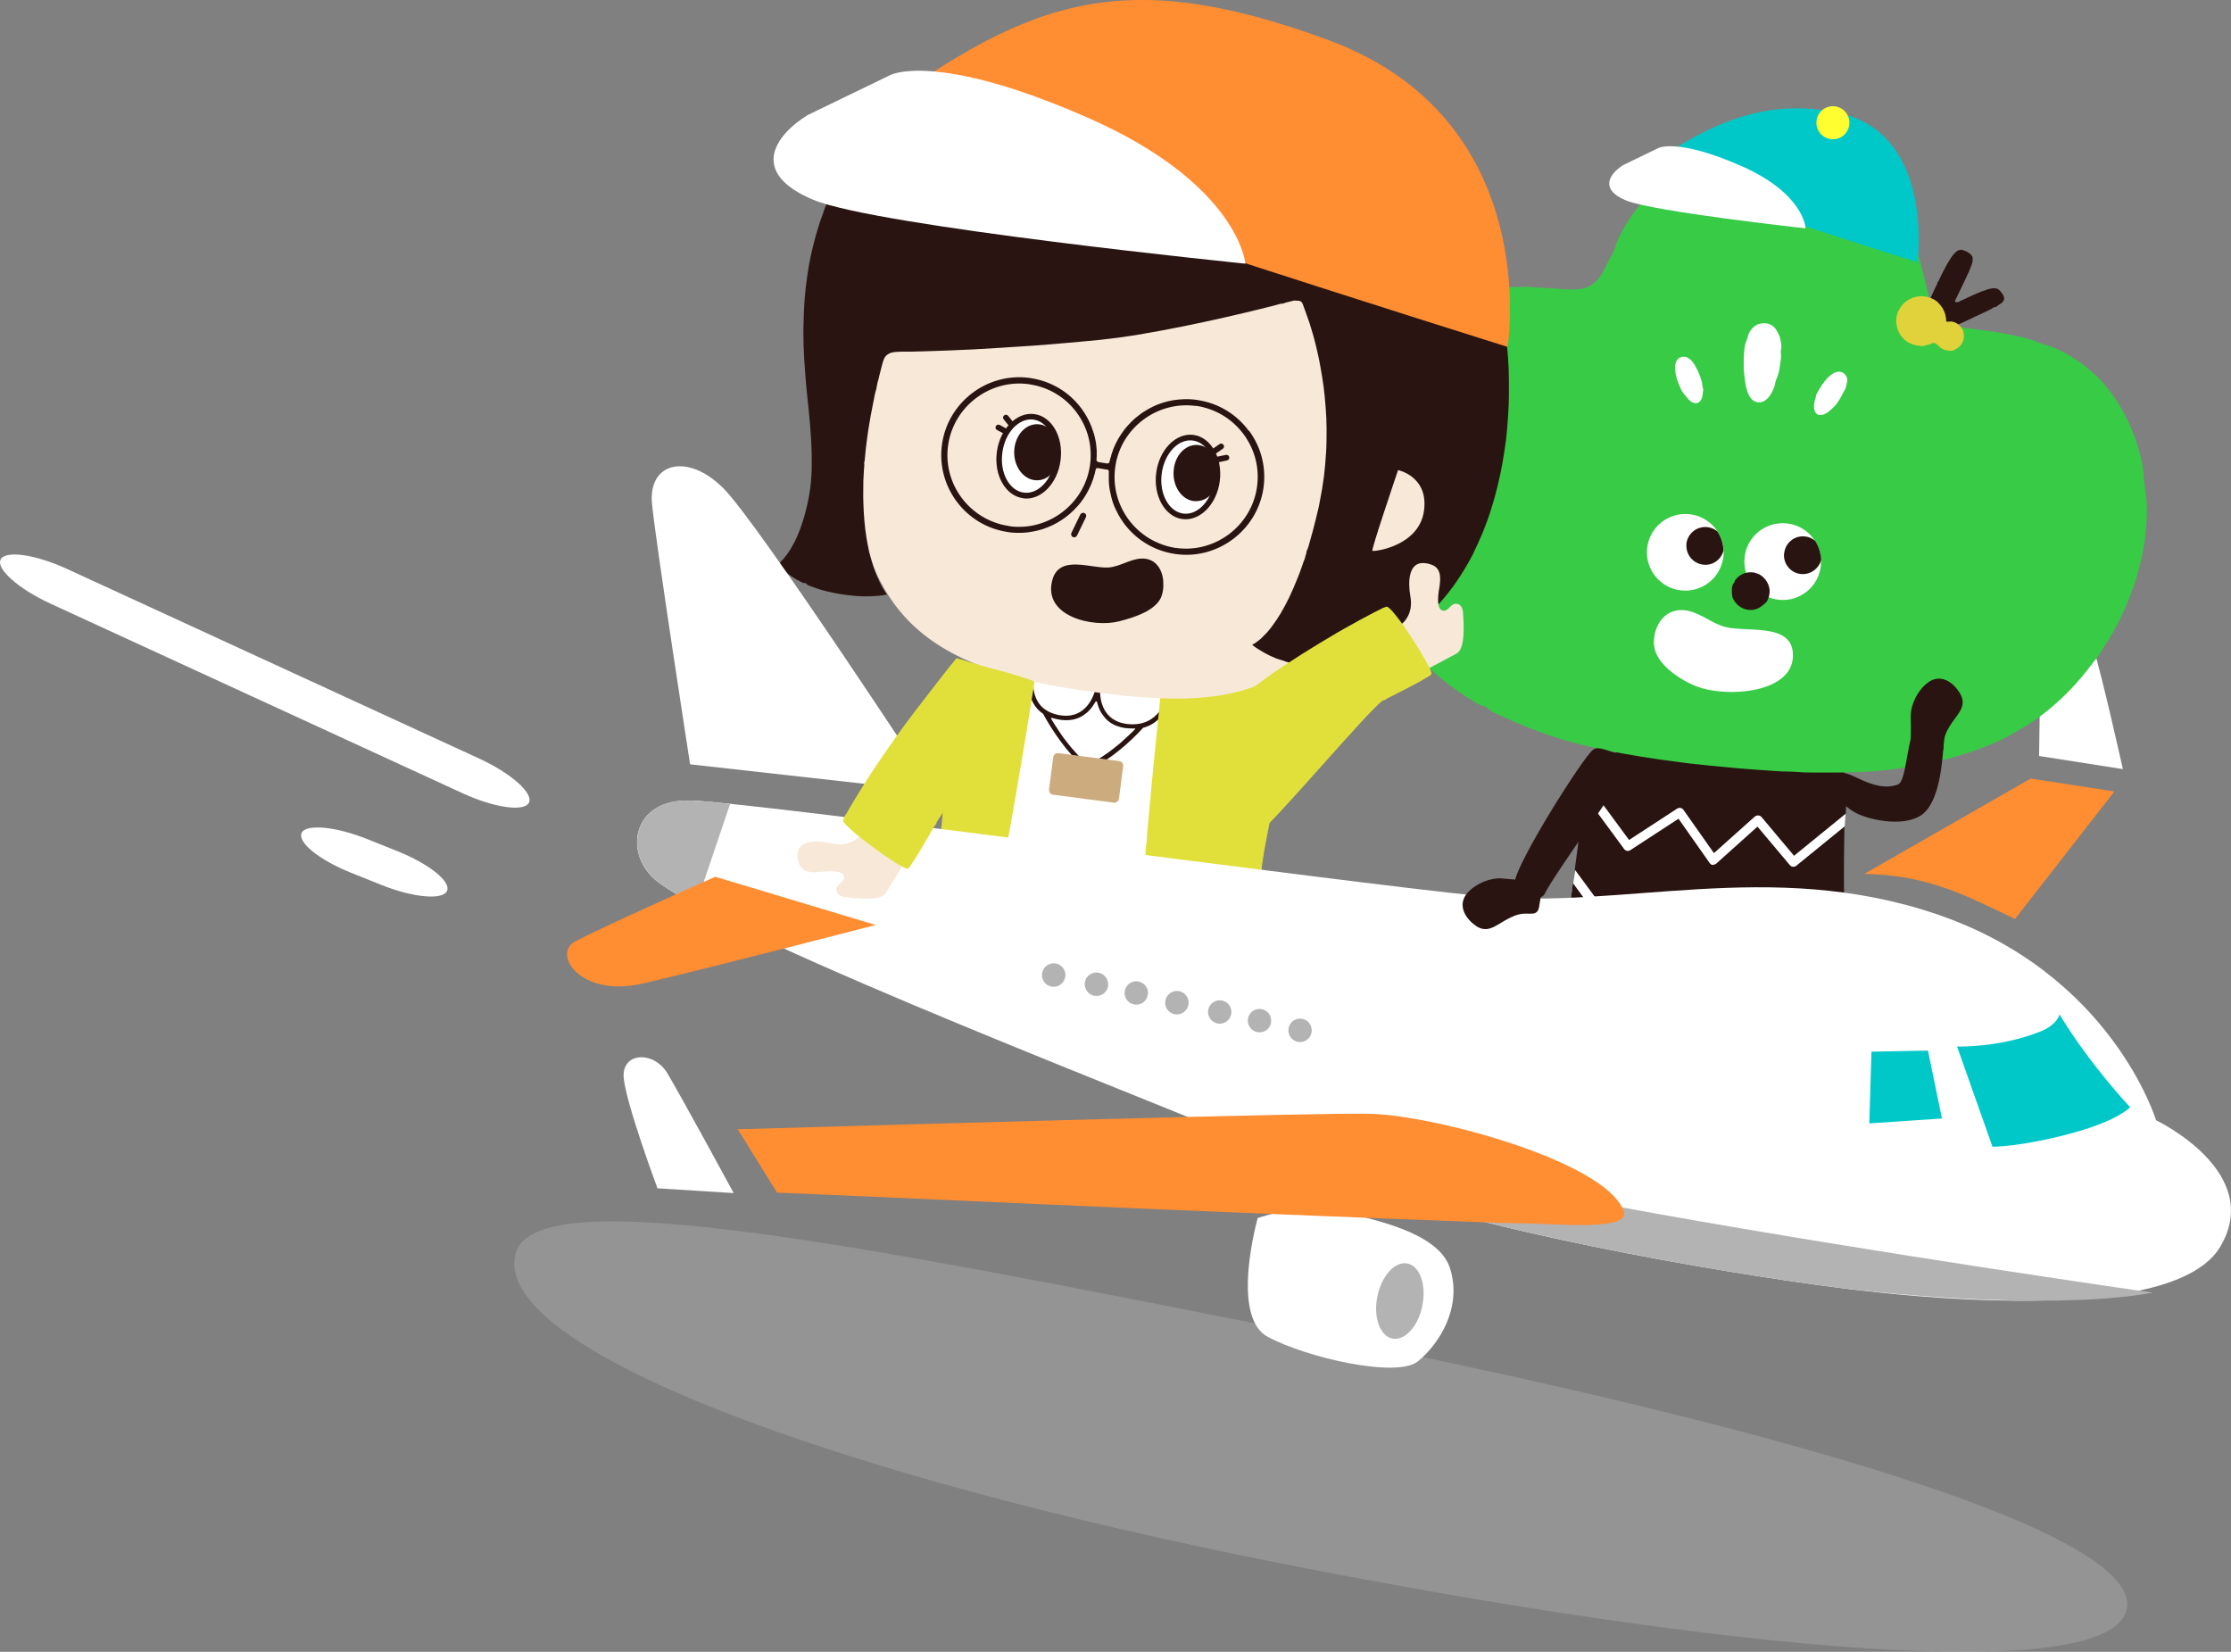<?xml version="1.0" encoding="UTF-8"?>
<svg xmlns="http://www.w3.org/2000/svg" viewBox="0 0 186.34 137.95">
  <rect x="0" y="0" width="186.34" height="137.95" fill="#808080" stroke="none"/>
  <defs>
    <style>
      .cls-1 {
        fill: #00c8c8;
      }

      .cls-1, .cls-2, .cls-3, .cls-4, .cls-5, .cls-6, .cls-7, .cls-8, .cls-9, .cls-10, .cls-11, .cls-12 {
        stroke-width: 0px;
      }

      .cls-13 {
        isolation: isolate;
      }

      .cls-2 {
        fill: #ccac7e;
      }

      .cls-3 {
        fill: #e1e03b;
      }

      .cls-4, .cls-8 {
        fill: #b3b3b3;
      }

      .cls-5 {
        fill: #ff8d32;
      }

      .cls-6 {
        fill: #fffe31;
      }

      .cls-7 {
        fill: #f7e8d8;
      }

      .cls-8 {
        mix-blend-mode: multiply;
        opacity: .4;
      }

      .cls-9 {
        fill: #291411;
      }

      .cls-10 {
        fill: #fff;
      }

      .cls-11 {
        fill: #e1d13b;
      }

      .cls-12 {
        fill: #38cb46;
      }
    </style>
  </defs>
  <g class="cls-13">
    <g id="_レイヤー_2" data-name="レイヤー 2">
      <g id="_レイアウト" data-name="レイアウト">
        <g>
          <path class="cls-8" d="M177.63,134.38c-1.29,6.46-33.48,3.54-70.83-3.85-37.35-7.39-65.99-17.98-63.72-25.9,1.78-6.22,30.11-.37,67.46,7.02,37.35,7.39,68.39,16.27,67.1,22.74Z"/>
          <g>
            <path class="cls-10" d="M174.84,54.1c-.71-2.24-4.28-3.15-4.36-.39-.08,2.76-.17,9.43-.17,9.43h.02s6.98,1.09,6.98,1.09c0,0-1.76-7.89-2.47-10.13Z"/>
            <path class="cls-5" d="M169.63,65.01l-13.91,7.97c5.41.11,8.5,1.83,12.58,3.77l8.3-10.65-6.98-1.08Z"/>
          </g>
          <path class="cls-10" d="M105.05,101.72s-2.33,8.21.83,9.92c3.15,1.71,10.77,3.49,12.55,2.05,1.77-1.44,3.72-4.49,2.68-7.77-.77-2.44-4.47-3.57-7.22-4.28-2.3-.09-4.82-.19-7.5-.3-.79.2-1.34.38-1.34.38Z"/>
          <g>
            <g>
              <path class="cls-10" d="M134.85,77.65l4.02-2.62,2.59,3.69c.06.09.17.19.27.17,0,0,0,0,.01,0,.09-.02.2-.04.28-.11l3.45-3.09,2.71,3.22c.13.16.37.18.53.05l4.04-3.29c.02-.35.06-.7.08-1.04l-4.31,3.51-2.72-3.24c-.07-.08-.16-.12-.26-.13-.11,0-.21.03-.29.09l-3.42,3.06-2.55-3.62c-.12-.17-.35-.21-.52-.1l-4.02,2.62-3.02-4.83c-.11.28-.35,2.15-.44,2.44l3.06,3.14c.12.16.34.2.51.09Z"/>
              <path class="cls-9" d="M140.09,67.53c.18-.11.4-.07.52.1l2.55,3.62,3.42-3.06c.08-.06.18-.1.29-.09.09,0,.19.05.26.13l2.72,3.24,4.31-3.51c.03-.44.04-.87.09-1.32.19-1.63-.21-2.9-1.84-3.54-2.86-1.12-7-.74-10.05-.94-3.06-.21-7.27-.97-8.9,2.5-.19.39-.35.82-.51,1.25l3.12,4.24,4.02-2.62Z"/>
              <path class="cls-9" d="M148.77,79.87l-2.61-3.01-3.31,3.03c-.22.27-.73.28-1.05-.12l-2.39-3.41-3.99,2.44c-.17.11-.38-.03-.5-.19l-3.54-4.86c-.02.17-.05.32-.07.49-.03.29-.06.58-.09.87-.02.27-.04.54-.05.82,0,.26-.02.52-.01.78,0,.24.02.48.03.73.01.23.04.46.08.69.02.22.06.43.1.65.04.2.09.4.14.6.05.19.11.38.18.57.06.18.13.35.21.53.08.17.16.33.26.49.08.15.18.31.28.45.1.15.21.29.33.43.11.14.23.26.35.39.12.12.25.24.38.35.14.12.27.23.42.32.14.11.29.21.45.31.15.09.29.18.44.26,4.11.85,8.27,1.26,12.47,1.4.33.01,1.24.23,1.41.19.17-.04.33-.08.5-.14.16-.05.31-.11.47-.16.16-.06.3-.13.45-.19.15-.07.29-.14.43-.23.14-.08.28-.17.4-.26.14-.09.26-.19.39-.3.13-.1.25-.21.36-.34.12-.12.24-.24.34-.37.11-.14.21-.27.31-.42.11-.15.2-.31.29-.46.1-.16.18-.33.27-.51.09-.18.16-.36.24-.55.08-.2.14-.4.21-.6.07-.22.13-.43.18-.65.06-.23.11-.47.15-.71.05-.25.09-.51.13-.76.04-.27.07-.54.1-.81.03-.3.05-.58.08-.87.01-.22.02-.44.03-.65l-4.71,3.83c-.16.13-.39.11-.53-.05Z"/>
              <path class="cls-9" d="M154.07,69l-4.04,3.29c-.16.13-.4.11-.53-.05l-2.71-3.23-3.44,3.08c-.08.07-.19.11-.3.1-.11,0-.2-.07-.27-.16l-2.59-3.67-4.02,2.62c-.17.11-.39.07-.51-.09l-3.03-4.12c-.22.7-.42,1.41-.58,2.07-.15.63-.2,1.36-.28,1.98-.08.6-.16,1.2-.24,1.8l3.8,5.16,4.02-2.63c.17-.11.4-.07.52.1l2.55,3.62,3.41-3.06c.07-.07.18-.1.29-.09.1,0,.2.05.26.13l2.72,3.24,4.92-4.02c0-.09,0-.17,0-.26,0-.11,0-.22,0-.34-.02-.75,0-4.56.04-5.48Z"/>
              <path class="cls-10" d="M136.18,70.99l4.02-2.62,2.59,3.69c.06.09.17.19.27.17,0,0,0,0,.01,0,.09-.02.2-.04.28-.11l3.44-3.09,2.71,3.22c.13.16.37.18.53.05l4.04-3.29c.02-.35.06-.7.08-1.04l-4.31,3.51-2.72-3.24c-.07-.08-.16-.12-.26-.13-.11,0-.21.03-.29.09l-3.42,3.06-2.55-3.62c-.12-.17-.35-.21-.52-.1l-4.02,2.62-3.12-4.24c-.11.28-.21.58-.31.87l3.03,4.12c.12.16.34.2.51.09Z"/>
            </g>
            <path class="cls-9" d="M138.15,85.79c1.05.49,1.86,1.26,1.01,2.65-.27.44-1.24.04-2.48-.38-.42-.14-.83-.27-1.25-.41-.21-.07-.42-.13-.62-.2-.1-.03-.2-.08-.3-.11-.09-.02-.18-.03-.26-.06-.24-.09-.48-.16-.72-.24-.42-.13-.84-.26-1.25-.4-2.29-.76.24-4.69.88-6.37,1.18.32,2.97.18,2.72,1.23-.46,1.96-1.15,3.07,1.46,3.97.27.09.55.19.82.32Z"/>
            <path class="cls-9" d="M155.26,84.83c1.13-.25,2.25-.14,2.41,1.48.06.51-.96.79-2.19,1.22-.42.14-.83.28-1.24.44-.21.07-.42.15-.62.22-.09.04-.2.06-.31.1-.09.03-.17.08-.25.11-.24.07-.48.17-.72.26-.41.14-.82.29-1.23.44-2.27.8-2.72-3.15-3.25-4.88,1.12-.46,2.53-1.23,2.53-1.23,0,0,1.4,2.97,4,2.08.28-.1.57-.18.85-.24Z"/>
            <g>
              <g>
                <g>
                  <path class="cls-12" d="M174.87,31.2c-.51-.48-1.06-.91-1.65-1.28-.06-.04-.11-.07-.16-.1-.18-.11-.37-.22-.56-.32-.17-.09-.35-.18-.52-.27-.36-.17-.74-.32-1.13-.43-.35-.1-.7-.23-1.04-.37-.46-.17-.96-.28-1.44-.39-.6-.13-1.2-.23-1.8-.33-.81-.12-1.64-.21-2.46-.33-.52-.07-1.1-.14-1.57-.39-.96-.5-1.29-1.58-1.53-2.56-.13-.51-.24-1.01-.36-1.52-.06-.23-.11-.47-.19-.7-.05-.12-.04-.28-.1-.41-.09-.24-.14-.48-.22-.72-.17-.48-.37-.96-.6-1.41-.23-.45-.49-.88-.77-1.31-.72-1.06-1.59-2.03-2.57-2.85-.87-.72-1.47-1.35-3.82-2.23-.79-.3-1.57-.51-2.4-.67-.17-.03-.35-.09-.52-.13-.21-.05-.46,0-.68-.02-.5-.03-1-.11-1.5-.15-.21-.02-.43.03-.64.06-.28.04-.55.04-.83.07-1.57.16-3.11.6-4.51,1.3-1.23.6-2.36,1.39-3.34,2.33-.8.76-1.52,1.63-2.09,2.58-.4.66-.81,1.38-1.01,2.13-.1.34-.33.64-.49.96-.18.36-.33.73-.54,1.07-.35.58-.82,1.07-1.49,1.26-.12.04-.25.06-.37.07-.72.08-1.45,0-2.16-.05-.48-.03-.96-.06-1.43-.08-.21-.02-.42-.03-.63-.05-.23-.02-.47.01-.69.01-.29,0-.58,0-.87,0-.61.02-1.22.07-1.82.15-1.75.23-3.45.76-4.93,1.71-.41.26-.78.6-1.21.86-.34.21-.63.57-.92.86-.35.35-.69.73-1,1.11-.96,1.19-1.74,2.53-2.32,3.95-.63,1.52-1.03,3.11-1.23,4.74-.22,1.73-.2,3.49.04,5.23.25,1.87.74,3.71,1.45,5.46.64,1.58,1.42,3.1,2.39,4.52.85,1.25,1.85,2.41,2.97,3.44,1.07.98,2.24,1.84,3.49,2.58.21.12.43.28.67.35.12.04.23.04.35.12.1.07.19.17.29.24.13.1.27.18.43.25.51.22,1.02.47,1.54.7.91.39,1.84.75,2.78,1.08.14.05.29.1.43.15,1.49.51,3.04.87,4.58,1.19,1.92.4,3.85.7,5.8.95.38.05.76.1,1.14.15.1,0,1.55.17,1.8.19.28.03.56.06.84.08.5.05,1,.1,1.5.14.86.07,1.74.14,2.6.19.43.02.87.08,1.31.07.22,0,.95.03,1.1.05.51.05,1.05.03,1.56.04,1.05.01,2.09,0,3.14-.03.24,0,.48-.02.72-.03.83-.04,1.65-.11,2.48-.22,1.42-.2,2.85-.45,4.25-.8,1.34-.34,2.68-.76,3.96-1.31.48-.21.98-.42,1.43-.69.19-.11,1.36-.77,1.55-.89.23-.15.46-.3.68-.46,1.22-.86,2.33-1.86,3.33-2.97.48-.52.92-1.07,1.35-1.64.27-.36.59-.7.8-1.1.09-.17.47-.74.56-.88.52-.83.98-1.71,1.37-2.6.36-.79.67-1.6.93-2.42.06-.18.11-.35.16-.53.54-1.91.86-3.95.77-5.94-.02-.61-.15-1.22-.22-1.83-.04-.49-.06-.98-.15-1.46-.09-.49-.24-.98-.38-1.46-.23-.73-.49-1.45-.83-2.13-.7-1.47-1.64-2.82-2.82-3.94Z"/>
                  <path class="cls-10" d="M148.68,30.45c-.03.23-.07.47-.12.69-.06.23-.16.43-.24.65-.05.14-.06.29-.1.44-.06.2-.16.4-.26.59-.23.41-.59.83-1.12.78-.71-.07-.94-.94-1.05-1.52-.05-.28-.07-.56-.11-.84-.05-.36-.04-.73-.04-1.09,0-.43.03-.86.1-1.28.04-.23.14-.43.21-.64.05-.15.07-.29.14-.43.16-.31.43-.59.75-.72.2-.07.42-.1.63-.08.4.04.74.26.93.62.06.13.14.25.21.39.06.17.1.36.13.54.03.17.06.35.04.52-.02.14-.06.26-.04.41.05.32,0,.63-.07.96Z"/>
                  <path class="cls-10" d="M153.66,33.34c-.16.25-.34.52-.56.71-.2.18-.37.37-.62.49-.21.11-.48.18-.7.05-.22-.13-.27-.42-.27-.65,0-.17.02-.35.07-.51.03-.1.07-.2.09-.31.01-.08.02-.16.06-.23.1-.18.21-.36.31-.53.23-.37.49-.72.81-.99.25-.21.58-.39.91-.31.07.02.14.05.2.09.2.13.31.32.33.55,0,.15-.03.3-.07.45-.03.12-.05.27-.12.38-.17.26-.28.55-.45.81Z"/>
                  <path class="cls-10" d="M140.21,32.05c.07.2.15.4.26.59.1.18.24.32.37.48.2.27.44.54.8.55.05,0,.12,0,.17-.03.18-.07.29-.26.35-.44.03-.12.05-.25.06-.37,0-.12.07-.23.03-.35-.06-.17-.07-.36-.1-.53-.04-.19-.1-.37-.17-.55-.08-.2-.15-.39-.25-.58-.22-.44-.58-1.06-1.15-1.03-.19.01-.38.1-.5.27-.16.23-.2.54-.17.82.03.41.15.8.3,1.18Z"/>
                </g>
                <path class="cls-10" d="M143.95,46.43c-.17,1.77-1.74,3.05-3.5,2.88-1.76-.17-3.05-1.73-2.88-3.49.17-1.76,1.74-3.05,3.5-2.88,1.76.17,3.06,1.73,2.88,3.49Z"/>
                <path class="cls-9" d="M167.2,24.5c-.04-.06-.08-.13-.12-.18-.18-.22-.42-.28-.7-.24-.2.03-.4.08-.58.17-.09.03-.17.05-.26.08-.11.04-.22.09-.32.13-.16.07-.33.15-.48.21-.14.06-.27.12-.41.19-.09.04-.18.08-.27.13-.12.05-.24.11-.36.16-.08.05-.16.1-.26.09-.06,0-.14-.03-.15-.09-.01-.04.01-.08.03-.11.03-.06.06-.11.09-.17.09-.18.18-.37.27-.56.18-.36.35-.73.52-1.09.07-.14.13-.29.2-.43.02-.04.04-.07.06-.1.02-.06.04-.12.06-.18.04-.12.1-.23.14-.35.08-.22.16-.5.07-.73-.08-.19-.28-.31-.46-.41-.01,0-.03-.01-.04-.02-.11-.05-.22-.1-.34-.13-.11-.02-.21,0-.31.03-.13.05-.23.14-.33.25-.16.16-.28.35-.4.54-.19.29-.35.59-.5.89-.1.2-.21.4-.3.6-.05.12-.11.23-.17.34-.02.03-.05.05-.07.08-.01.03,0,.05,0,.08,0,.02-.02.05-.03.07-.04.08-.08.16-.12.23-1.6,3.36-1.27,3.5-.79,3.74.21.11.41.25.7.07.47-.06,1.3-.34,2.86-1.09.1-.05.2-.09.3-.14.05-.03.11-.05.15-.08.04-.03.09-.05.13-.06.1-.03.21-.09.31-.14.11-.05.23-.1.34-.16.15-.07.31-.15.47-.22.07-.03.13-.06.2-.1.04-.02.05-.05.09-.07.04-.03.09-.06.15-.07.05-.01.11-.01.15-.04.07-.03.12-.1.2-.14.14-.09.32-.2.42-.36.12-.21,0-.43-.1-.61Z"/>
                <path class="cls-11" d="M162.95,26.86c-.1-.01-.19,0-.28.01-.06,0-.1,0-.12-.06,0-.07,0-.14-.01-.22-.01-.09-.03-.18-.05-.27-.05-.2-.13-.39-.23-.57-.1-.16-.21-.3-.34-.43-.04-.05-.1-.1-.14-.14-.03-.02-.06-.04-.1-.07-.03-.02-.05-.05-.09-.07-.06-.02-.11-.05-.17-.08-.07-.04-.15-.07-.23-.1-.17-.06-.34-.1-.52-.11-.13-.02-.26-.02-.39,0-.37.03-.74.17-1.04.39-.12.08-.23.18-.33.29-.04.05-.08.1-.11.16-.03.06-.08.1-.12.15-.03.05-.04.1-.06.14-.02.04-.06.07-.08.11-.02.06-.04.12-.06.18-.05.14-.08.29-.1.44-.03.39.05.79.22,1.14.16.32.42.63.74.82.2.12.43.21.66.26.12.03.25.04.38.06.08.02.17.03.26.01.09-.02.17-.05.25-.07.12-.02.23-.06.35-.1.09-.04.19-.09.28-.09.18,0,.31.18.44.29.14.14.31.25.5.3.12.04.25.05.38.06.09,0,.18.02.27,0,.07-.02.13-.07.18-.1.09-.05.18-.09.26-.15.27-.21.45-.52.48-.86.01-.13,0-.25-.02-.38-.02-.09-.03-.18-.08-.27-.08-.15-.2-.3-.33-.41-.19-.16-.42-.25-.66-.28Z"/>
                <path class="cls-9" d="M140.86,45.44c-.08.87.56,1.64,1.43,1.72.78.08,1.48-.44,1.66-1.18-.02-.58-.2-1.14-.51-1.6-.24-.2-.53-.33-.86-.36-.87-.08-1.64.55-1.73,1.42Z"/>
                <path class="cls-10" d="M152.09,47.21c-.17,1.76-1.73,3.06-3.5,2.88-1.76-.17-3.05-1.73-2.88-3.5.16-1.76,1.73-3.05,3.49-2.88,1.76.16,3.05,1.73,2.88,3.49Z"/>
                <path class="cls-9" d="M149.01,46.22c-.08.87.55,1.64,1.42,1.72.78.07,1.48-.44,1.68-1.17-.03-.59-.21-1.14-.51-1.61-.24-.2-.53-.33-.86-.36-.87-.09-1.64.55-1.72,1.42Z"/>
                <path class="cls-9" d="M147.8,49.52c-.02.21-.09.45-.19.64-.06.13-.17.21-.27.3-.3.27-.65.47-1.06.48-.07,0-.14,0-.21,0-.36-.04-.71-.2-.97-.46-.15-.15-.27-.32-.36-.51-.09-.21-.08-.39-.09-.6,0-.15,0-.31.05-.46.02-.07.03-.13.08-.17.05-.06.08-.09.1-.17.02-.07.04-.11.08-.16.33-.43.87-.66,1.4-.61.1,0,.2.03.3.06.09.03.18.06.27.1.54.28.94.94.87,1.57Z"/>
              </g>
              <path class="cls-10" d="M138.18,53.13c-.04.24-.05.49-.03.75.12,1.46,1.92,2.77,3.44,3.4,2.59,1.06,8.48.63,8.15-2.82-.23-2.42-3.83-1.65-5.6-2.09-1.11-.28-2.02-1.1-3.1-1.35-1.6-.37-2.65.74-2.86,2.11Z"/>
            </g>
          </g>
          <g>
            <g>
              <g>
                <g>
                  <g>
                    <path class="cls-10" d="M78.03,75.34l1.59-11.55s4.12-6.59,5.52-7.87c1.45-1.31,11.96-.98,13.51,1.31,1.55,2.28,3.19,8.86,2.57,13.59-.65,4.93-.53,3.31-1.02,7.44,0,0-2.36,1.41-11.3.24-8.95-1.17-10.87-3.15-10.87-3.15Z"/>
                    <path class="cls-10" d="M86.29,55.68s-1.08,3.5,1.98,4.19c2.83.65,3.42-2.32,3.42-2.32l-5.41-1.88Z"/>
                    <g>
                      <path class="cls-10" d="M97.82,57.46s-.38,3.43-3.51,3.21c-2.9-.2-2.6-3.2-2.6-3.2h6.12Z"/>
                      <path class="cls-9" d="M98.01,57.49l.03-.21h-6.51s0,.02,0,.02l-5.37-1.86-.05.19c-.03.07-.55,1.82.22,3.14.2.34.46.62.79.84.81,1.49,2.09,3.34,3.35,4.38-.19.05-.37.07-.53.07v.39c.26,0,.57-.06.91-.17.36.25.72.42,1.05.48l.07-.38c-.06-.01-.14-.03-.2-.05-.08-.02-.14-.05-.22-.08-.07-.03-.14-.07-.21-.11-.02-.01-.05-.03-.06-.04,1.38-.64,3.04-2.04,4.2-3.32,2.2-.58,2.53-3.25,2.53-3.28ZM86.66,58.56c-.54-.93-.35-2.16-.24-2.63l5.04,1.75c-.17.59-.89,2.52-3.15,2.01-.77-.18-1.33-.56-1.65-1.13ZM90.9,63.84s-.01,0-.01,0c-.08-.06-.15-.12-.23-.19-.08-.06-.15-.14-.23-.2-.08-.07-.16-.14-.23-.22-.08-.08-.15-.16-.23-.24-.07-.08-.15-.16-.23-.26-.08-.08-.16-.17-.23-.26-.08-.09-.15-.18-.23-.28-.08-.1-.15-.19-.23-.29-.07-.1-.15-.2-.22-.29-.07-.1-.15-.2-.21-.3-.07-.1-.14-.21-.21-.31-.07-.1-.14-.21-.2-.31-.07-.1-.13-.2-.2-.3-.06-.1-.12-.2-.18-.31,0-.02-.02-.03-.03-.05,0-.01-.02-.02-.02-.04,0-.02.03-.03.06-.04.03,0,.06.02.09.02.03.01.06.03.1.03.07.02.14.04.2.05.13.03.25.05.37.07.23.03.46.04.69.02.2-.01.39-.05.58-.11.18-.05.35-.13.5-.22.15-.09.28-.19.42-.3.11-.11.23-.22.33-.34.09-.12.18-.24.26-.37.04-.05.07-.12.11-.18.02-.04.07-.07.11-.03.03.03.03.07.05.1,0,.04.02.07.02.11.05.15.09.29.15.42.06.15.14.28.23.41.09.14.2.27.31.4.12.13.26.24.41.34.16.11.34.2.53.26.21.08.43.14.65.17.03,0,.07.01.1.01.08.01.16.02.25.02.14.01.28.01.42.01.02,0,.06-.01.09,0,.02.03,0,.05-.01.06-.05.04-.09.09-.13.14-.09.09-.19.17-.28.26-.09.09-.18.18-.28.26-.09.09-.19.18-.29.27-.09.08-.19.17-.29.26-.1.08-.2.17-.3.24-.1.08-.2.17-.3.24-.1.08-.2.16-.3.23-.1.07-.19.14-.3.21-.11.07-.2.14-.3.2-.1.06-.2.12-.3.19-.1.05-.19.1-.29.15-.09.05-.19.1-.28.14-.08.04-.15.07-.23.1ZM94.32,60.48c-2.31-.17-2.45-2.2-2.44-2.82h5.71c-.14.73-.77,3-3.27,2.82Z"/>
                    </g>
                    <path class="cls-3" d="M85.69,55.35c-.07-.01-.14-.02-.2-.03-.42-.04-.83-.02-1.25.03-.7.08-1.39.28-2.03.56-.41.19-.8.41-1.18.65-.2.14-1.23,1.01-1.29,1.07-.05.05-1.7,17.69-1.7,17.69,0,0,3.97,1.14,4.56.71.13-.1.62-1.34.66-1.48.12-.43.22-.86.31-1.3.13-.64.26-1.27.38-1.91.12-.65.25-1.3.37-1.95.13-.72.26-1.43.38-2.14.13-.74.26-1.48.38-2.22.12-.73.25-1.45.37-2.18.11-.68.22-1.36.34-2.04.1-.59.19-1.18.28-1.78.08-.46.15-.93.23-1.4.04-.31.1-.62.14-.93.02-.11.04-.22.05-.33l-.81-1.04Z"/>
                    <path class="cls-3" d="M105.18,74.39c.12-1.51.32-2.97.63-4.5.42-2.07.74-4.2,1.6-6.14.43-.96.98-1.63,1.65-2.41.58-.67,1.8-1.72,1.75-2.71-.06-1.05-1.39-1.41-2.23-1.58-1.46-.29-3-.13-4.48-.05-1.06.07-7.03-.2-7.14.75-.02.2-.04.4-.06.61-.06.54-.11,1.08-.16,1.63-.08.79-.16,1.58-.24,2.36-.1.95-.19,1.89-.28,2.84-.09,1.01-.18,2.02-.28,3.04-.03.36-.06.72-.1,1.09-.01.2-.05.39-.05.58,0,.16,0,.29-.03.44-.07.4-.07.83-.1,1.23-.08.95-.14,1.92-.19,2.88-.03.61-.07,1.24-.05,1.85.06,1.39,5.2,3.37,6.5,3.4,3.07.05,3.07-.81,3.16-3.51.02-.61.05-1.2.1-1.79Z"/>
                    <path class="cls-7" d="M115.59,43.57c-5.44,14.85-12.15,15.97-25.26,14.08-15.33-2.22-19.14-8.2-19.41-23.43-.26-14.37,11.76-19.79,24.11-19,17.29,1.12,24.56,17.45,20.56,28.36Z"/>
                    <path class="cls-9" d="M74.17,29.59c.19-.15.44-.18.67-.2.4-.03.81-.02,1.22-.02.47-.01.95-.03,1.43-.04.58-.02,1.17-.04,1.75-.06.69-.03,1.37-.06,2.06-.09.78-.04,1.56-.09,2.35-.14.87-.05,1.73-.11,2.6-.17.94-.07,1.88-.14,2.83-.23.88-.07,1.75-.16,2.62-.24.55-.06,1.09-.12,1.63-.19.59-.08,1.16-.17,1.74-.26.6-.1,1.2-.21,1.81-.32.6-.11,1.21-.23,1.81-.35.59-.12,1.19-.25,1.79-.37.57-.13,1.15-.25,1.72-.38.54-.12,1.07-.25,1.6-.37.48-.11.97-.23,1.45-.35.41-.1.82-.2,1.24-.31.17-.05.34-.1.52-.14.07-.01.16,0,.23-.03.07-.03.12-.05.2-.07.17-.04.35-.08.52-.13.06-.02.1-.03.15-.03.22.03.51-.04.64.18.07.11.11.25.15.37.06.16.13.33.18.49.1.28.2.57.3.85.11.35.21.7.32,1.06.11.42.22.83.31,1.24.11.47.21.95.29,1.42.09.52.18,1.04.25,1.57.07.57.13,1.14.17,1.71.05.61.08,1.22.08,1.83,0,.65,0,1.29-.04,1.94-.04.68-.1,1.36-.18,2.03-.09.71-.21,1.41-.35,2.1-.02.12-.05.26-.07.38-.08.36-.17.73-.26,1.09-.16.66-.34,1.33-.53,1.98-.05.17-.09.36-.16.52-.03.05-.05.09-.07.14-.02.08-.02.16-.04.23-.05.13-.08.26-.11.39-.01.07-.05.12-.07.19-.04.08-.07.16-.09.24-.05.14-.1.29-.15.43-.09.26-.19.53-.3.79-.22.56-.46,1.11-.71,1.64-.21.43-.44.87-.69,1.29-.2.33-.41.66-.65.98-.17.25-.37.48-.57.71-.16.17-.32.33-.48.48-.12.1-.25.2-.38.29-.08.05-.16.1-.24.15-.02.01-.05.03-.08.04.02,0,.13.1.14.11.14.1.28.2.43.29.31.2.63.37.96.53.17.08.34.15.51.22.16.06.32.09.48.15.09.02.19.06.27.1.09.03.19.04.28.08.18.07.37.11.56.14.35.08.71.13,1.06.16.39.04.78.05,1.17.04.42-.01.85-.05,1.27-.12.46-.07.92-.18,1.36-.31.5-.15.97-.32,1.44-.54.52-.23,1.04-.5,1.52-.8.55-.33,1.08-.7,1.58-1.1.58-.44,1.13-.92,1.65-1.42.04-.03.07-.07.11-.11.5-.48.95-.98,1.39-1.51.43-.53.84-1.08,1.2-1.65.38-.58.72-1.17,1.04-1.78.04-.09.09-.18.13-.28.04-.07.06-.14.09-.2.02-.05.06-.1.08-.16.07-.14.13-.29.2-.44.13-.3.27-.59.39-.9.24-.6.47-1.22.66-1.85.2-.62.38-1.26.53-1.9.16-.64.3-1.29.41-1.94.12-.65.21-1.3.3-1.95.07-.66.13-1.31.17-1.97.05-.65.07-1.3.07-1.95,0-.64,0-1.29-.02-1.93-.02-.62-.07-1.25-.13-1.89-.05-.61-.12-1.21-.21-1.82-.08-.58-.18-1.17-.29-1.74-.1-.55-.23-1.1-.37-1.65-.09-.35-.18-.69-.28-1.03-.13-.44-.26-.87-.41-1.31-.22-.65-.44-1.29-.69-1.92-.22-.56-.47-1.11-.73-1.65-.24-.47-.48-.94-.75-1.39-.23-.41-.49-.79-.76-1.18-.24-.34-.5-.66-.76-.98-.24-.27-.5-.54-.77-.79-.24-.23-.49-.44-.76-.65-.24-.19-.48-.35-.74-.52-.24-.14-.47-.28-.72-.4-.23-.11-.46-.22-.7-.32-.21-.09-.43-.18-.65-.26-.26-.1-.52-.18-.78-.28-.09-.03-.18-.07-.27-.1-.16-.06-.33-.12-.48-.19-.04-.02-.08-.04-.12-.06-.13-.07-.26-.15-.38-.24-.12-.1-.25-.2-.36-.31-.13-.12-.24-.25-.37-.38-.13-.15-.25-.29-.38-.43-.14-.17-.28-.33-.42-.48-.16-.18-.32-.35-.47-.52-.18-.19-.36-.38-.55-.56-.22-.2-.43-.4-.65-.58-.25-.21-.5-.41-.76-.6-.29-.22-.59-.42-.89-.62-.35-.22-.69-.42-1.05-.62-.39-.22-.8-.42-1.21-.62-.46-.22-.93-.42-1.41-.61-.53-.21-1.07-.41-1.61-.59-.61-.21-1.23-.4-1.84-.57-.32-.1-.66-.18-.99-.26-.11-.04-.21-.03-.32-.05-.14-.04-.26-.13-.4-.17-.07-.02-.14,0-.21-.02-.72-.17-1.44-.33-2.16-.47-.5-.09-1.01-.18-1.52-.25-.67-.09-1.35-.16-2.03-.19-.67-.03-1.34-.04-2.02-.03-.66.01-1.34.06-2,.12-.66.06-1.32.16-1.97.27-.65.11-1.28.24-1.93.4-.62.15-1.26.33-1.88.53-.61.19-1.21.41-1.81.64-.59.23-1.17.48-1.75.75,0,0-.01,0-.02,0-.32.15-.65.27-.92.49-.09.06-.18.11-.28.14-.08.02-.17.02-.24.07-.05.05-.1.09-.17.12-.1.05-.2.12-.3.16-.61.35-1.21.71-1.78,1.1-.56.38-1.12.77-1.64,1.19-.52.41-1.02.84-1.5,1.29-.46.43-.91.88-1.33,1.36-.41.46-.8.93-1.16,1.42-.35.47-.67.95-.96,1.45-.13.21-.24.43-.37.64-.36.66-.71,1.33-1.02,2.01-.16.35-.31.69-.46,1.04-.13.33-.28.65-.38.99-.09.27-.2.54-.29.81-.11.35-.22.7-.32,1.05-.16.56-.3,1.14-.43,1.71-.12.58-.23,1.17-.31,1.77-.09.61-.16,1.23-.21,1.84-.05.64-.08,1.28-.09,1.93-.03.68-.02,1.35,0,2.02.03.71.06,1.42.12,2.13.05.75.12,1.51.2,2.25.08.7.15,1.41.21,2.11.04.59.09,1.18.12,1.76.02.48.03.97.03,1.44,0,.4,0,.79-.03,1.19-.01.17-.02.35-.04.52,0,.08-.02.15-.03.24,0,.05,0,.09-.01.14,0,.08-.03.16-.04.25-.08.66-.23,1.31-.4,1.95-.06.26-.14.52-.23.78-.18.56-.39,1.1-.65,1.62-.19.37-.4.73-.65,1.07-.09.11-.19.24-.28.35-.12.12-.27.25-.32.41-.05.14.03.26.13.35.12.12.26.25.39.36.27.22.56.42.87.6.16.09.33.18.49.26.08.05.14.04.24.05.06,0,.1.02.13.07.08.1.2.14.32.18.3.12.6.22.9.31.33.1.66.17.99.24,2.82.58,4.51.15,4.51.15,0,0-.05-.06-.05-.06-.06-.07-.1-.13-.14-.2-.07-.11-.14-.23-.21-.34-.09-.16-.17-.33-.25-.49-.11-.21-.19-.44-.28-.65-.1-.27-.2-.55-.28-.82-.1-.33-.2-.66-.28-.99-.09-.4-.16-.79-.23-1.19-.07-.45-.13-.91-.17-1.38-.05-.53-.07-1.05-.09-1.58-.02-.6,0-1.19,0-1.79.01-.31.03-.62.05-.94.01-.15.04-.31.03-.45,0-.04-.02-.09-.01-.12,0-.06.03-.12.04-.18.01-.1.02-.21.03-.32.06-.74.17-1.49.27-2.23.13-.83.28-1.65.45-2.47.06-.3.11-.62.21-.91.04-.15.05-.31.09-.46.03-.16.07-.31.12-.46.02-.13.06-.26.09-.39.07-.26.13-.52.2-.78.08-.28.15-.59.38-.79.01,0,.03-.02.05-.04Z"/>
                    <path class="cls-7" d="M114.63,46c-.06-.04.41-1.53.93-3.11.58-1.77,1.21-3.63,1.21-3.63,0,0,2.59.52,2.16,3.44-.43,2.92-4.16,3.39-4.3,3.3Z"/>
                    <path class="cls-2" d="M93.46,66.69c-.03.22-.23.38-.45.34l-5.06-.66c-.21-.03-.36-.23-.33-.45l.35-2.68c.03-.22.23-.37.45-.34l5.05.66c.22.02.37.23.34.45l-.35,2.68Z"/>
                  </g>
                  <path class="cls-7" d="M105.24,40.77c-.51,3.41-3.69,5.75-7.1,5.23-3.41-.51-5.75-3.69-5.24-7.1.52-3.41,3.7-5.75,7.1-5.24,3.41.51,5.75,3.7,5.24,7.11Z"/>
                  <path class="cls-7" d="M91.29,38.94c-.52,3.4-3.7,5.76-7.11,5.24-3.41-.51-5.75-3.7-5.24-7.1.52-3.41,3.7-5.76,7.11-5.24,3.41.52,5.75,3.69,5.24,7.11Z"/>
                </g>
                <g>
                  <path class="cls-9" d="M83.97,36.26s-.05,0-.08-.02l-.62-.33c-.12-.06-.16-.21-.09-.32.06-.12.2-.16.32-.1l.61.33c.11.06.16.2.09.32-.04.09-.15.13-.24.12Z"/>
                  <path class="cls-9" d="M84.42,35.65c-.06-.01-.11-.03-.15-.09l-.44-.54c-.08-.1-.07-.25.04-.33.1-.08.24-.07.33.03l.44.55c.09.1.07.24-.03.33-.05.04-.12.06-.18.05Z"/>
                  <g>
                    <g>
                      <path class="cls-10" d="M85.49,41.37c-1.34-.17-2.23-1.79-2-3.6.24-1.82,1.52-3.14,2.86-2.97,1.34.17,2.23,1.79,1.99,3.6-.24,1.81-1.52,3.14-2.86,2.96Z"/>
                      <path class="cls-9" d="M85.46,41.61c-1.47-.19-2.46-1.92-2.2-3.86.25-1.93,1.66-3.36,3.12-3.17,1.47.19,2.46,1.92,2.2,3.87-.25,1.94-1.65,3.36-3.11,3.17ZM86.31,35.04c-1.21-.15-2.37,1.08-2.59,2.76-.23,1.68.58,3.18,1.79,3.34,1.21.16,2.37-1.08,2.59-2.76.21-1.68-.58-3.17-1.79-3.34Z"/>
                    </g>
                    <path class="cls-9" d="M86.53,40.11c-1.05-.05-1.87-1.15-1.82-2.44.05-1.29.94-2.3,1.99-2.24,1.05.05,1.86,1.15,1.81,2.44-.05,1.29-.93,2.3-1.98,2.24Z"/>
                  </g>
                </g>
                <g>
                  <path class="cls-9" d="M101.39,37.92c-.07,0-.13-.04-.16-.1-.08-.1-.05-.26.05-.33l.58-.4c.1-.08.25-.05.33.06.08.11.05.26-.06.33l-.58.4c-.05.03-.1.05-.16.04Z"/>
                  <path class="cls-9" d="M101.73,38.6c-.09-.01-.18-.08-.19-.18-.03-.13.05-.26.17-.29l.68-.14c.12-.03.25.05.28.18.03.13-.05.25-.18.28l-.68.15s-.05,0-.08,0Z"/>
                  <g>
                    <g>
                      <path class="cls-10" d="M98.79,43.11c-1.34-.17-2.24-1.79-2-3.6.24-1.81,1.51-3.14,2.85-2.96,1.34.17,2.23,1.78,1.99,3.6-.24,1.81-1.51,3.14-2.85,2.96Z"/>
                      <path class="cls-9" d="M98.76,43.35c-1.46-.19-2.44-1.93-2.19-3.86.25-1.94,1.65-3.36,3.11-3.17,1.47.2,2.45,1.93,2.2,3.86-.25,1.94-1.65,3.36-3.12,3.17ZM99.62,36.79c-1.2-.16-2.37,1.08-2.59,2.76-.22,1.68.59,3.18,1.8,3.34,1.2.16,2.37-1.08,2.59-2.76.22-1.68-.58-3.18-1.79-3.34Z"/>
                    </g>
                    <path class="cls-9" d="M99.83,41.86c-1.05-.05-1.87-1.15-1.81-2.45.05-1.3.93-2.3,1.99-2.25,1.05.06,1.86,1.15,1.82,2.44-.05,1.3-.94,2.31-2,2.25Z"/>
                  </g>
                </g>
              </g>
              <path class="cls-9" d="M89.69,44.87s-.05-.01-.08-.02c-.13-.06-.18-.22-.12-.35l.74-1.53c.06-.12.22-.18.35-.12.13.06.18.22.12.34l-.74,1.53c-.05.11-.17.16-.27.15Z"/>
            </g>
            <path class="cls-9" d="M104.3,35.98c-1.03-1.4-2.55-2.31-4.27-2.57l-.12-.02c-.19-.03-.38-.04-.58-.05-.31-.01-.62,0-.92.03-.3.03-.59.08-.89.15-.29.07-.57.17-.85.27-.27.11-.54.25-.79.39-.26.15-.51.3-.74.49-.24.17-.47.37-.67.58-.21.21-.41.43-.59.67-.18.24-.34.49-.49.74-.15.27-.28.54-.39.81-.05.14-.1.29-.15.43-.03.07-.04.14-.05.21,0,.04-.03.08-.05.12,0,.02,0,.04-.01.05-.02.09-.04.18-.07.27,0,.05-.03.11-.08.13-.05.04-.12.03-.18.02-.1-.01-.2-.03-.31-.05-.1-.02-.2-.03-.3-.05-.06-.01-.12-.03-.16-.06-.04-.04-.05-.09-.06-.14,0-.1.02-.19.02-.28,0-.17,0-.35,0-.51-.01-.18-.03-.36-.05-.53-.05-.35-.13-.7-.24-1.03-.11-.34-.24-.67-.4-.98-.16-.32-.35-.63-.56-.92-1.03-1.4-2.54-2.31-4.26-2.57l-.13-.02c-3.49-.46-6.74,2-7.27,5.47-.54,3.55,1.91,6.87,5.46,7.4l.13.02s.09.01.14.02c.3.03.61.04.91.03.3-.01.6-.04.9-.1.29-.05.58-.12.86-.21.27-.09.55-.2.82-.33.26-.12.51-.27.76-.43.25-.16.48-.34.7-.53.22-.19.43-.4.62-.62.2-.21.38-.45.54-.69.16-.25.31-.5.44-.77.13-.27.25-.55.34-.83.05-.16.1-.32.14-.48.02-.1.04-.22.07-.31.02-.05.04-.1.11-.11.06,0,.13.01.19.03.07,0,.14.02.21.03.09.02.19.03.29.05.09.01.21,0,.27.09.02.03.02.05.02.09,0,.05,0,.11,0,.16-.01.04,0,.09,0,.13,0,.09,0,.18,0,.27,0,.18,0,.35.02.53.03.35.1.69.19,1.04.08.34.2.68.35,1,.15.32.32.64.52.93.06.09.11.16.17.25,1.03,1.4,2.54,2.31,4.26,2.57l.13.02c3.48.46,6.74-2,7.27-5.47.26-1.72-.16-3.43-1.19-4.83ZM84.34,43.94l-.12-.02c-3.26-.5-5.52-3.55-5.02-6.81.49-3.19,3.49-5.45,6.7-5.03l.11.02c1.59.24,2.98,1.08,3.92,2.36.95,1.29,1.34,2.87,1.1,4.45-.48,3.2-3.49,5.46-6.69,5.04ZM98.29,45.76h-.12c-1.58-.26-2.97-1.09-3.92-2.39-.94-1.28-1.33-2.86-1.09-4.44.48-3.19,3.48-5.45,6.69-5.03h.11c1.58.25,2.98,1.1,3.92,2.38.95,1.29,1.34,2.86,1.1,4.45-.48,3.2-3.49,5.46-6.69,5.04Z"/>
          </g>
          <path class="cls-9" d="M97.17,48.97c-.01.23-.05.46-.11.68-.34,1.3-2.3,1.91-3.59,2.24-2.2.56-6.42-.42-5.57-3.47.6-2.15,3.28-.9,4.74-1.03.92-.09,1.76-.69,2.65-.74,1.31-.08,1.95,1.07,1.87,2.33Z"/>
          <g>
            <path class="cls-10" d="M57.8,66.85c6.67.34,54.2,6.83,65.91,7.99,11.71,1.16,24.07-3.2,37.96,1.48,14.71,4.95,18.41,17.24,18.41,17.24,0,0,9.1,4.31,5.35,10.58-3.47,5.78-20.95,4.92-33.37,3.21-12.42-1.71-32.12-5.33-43.4-10.18-11.27-4.85-46.48-18.17-53.68-23.49-2.98-2.21-2.3-7.08,2.82-6.82Z"/>
            <path class="cls-4" d="M179.85,107.95c-7.28,1.34-20.16.45-27.78-.6-12.42-1.71-32.12-5.33-43.4-10.18-2.18-.94-5.38-2.3-9.16-3.9,0,0,19.42,4.61,38.63,8.05,19.21,3.44,41.7,6.64,41.7,6.64Z"/>
            <path class="cls-10" d="M57.64,63.83s-2.83-18.23-3.18-21.73c-.35-3.5,2.98-4.32,5.97-1.31,2.99,3.01,17.58,25.32,17.58,25.32l-20.38-2.28Z"/>
            <path class="cls-1" d="M172.01,84.72s-.14.87-1.7,1.47c-3.42,1.33-6.85,1.21-6.85,1.21l2.96,8.37s2.48.01,6.76-1.17c3.79-1.05,4.74-2.13,4.74-2.13,0,0-3.29-3.46-5.91-7.76Z"/>
          </g>
          <polygon class="cls-1" points="156.31 87.83 161.03 87.74 162.2 93.41 156.13 93.82 156.31 87.83"/>
          <g>
            <g>
              <path class="cls-4" d="M88.96,81.64c-.12.53-.64.87-1.16.75-.53-.11-.87-.63-.75-1.17.12-.52.64-.86,1.17-.75.53.12.86.64.75,1.17Z"/>
              <path class="cls-4" d="M92.54,82.41c-.12.53-.64.86-1.17.75-.52-.12-.86-.64-.75-1.17.11-.53.63-.86,1.16-.75.52.11.87.63.76,1.16Z"/>
              <path class="cls-4" d="M95.86,83.13c-.12.54-.63.87-1.16.75-.53-.11-.87-.63-.75-1.16.12-.53.64-.86,1.16-.75.53.12.87.64.75,1.16Z"/>
              <path class="cls-4" d="M99.25,83.95c-.12.53-.63.86-1.16.75-.53-.11-.87-.64-.75-1.17.11-.52.63-.86,1.17-.75.53.12.86.64.75,1.17Z"/>
              <path class="cls-4" d="M102.83,84.72c-.11.53-.63.86-1.16.75-.53-.12-.86-.64-.75-1.16.12-.53.63-.86,1.16-.75.53.11.87.64.75,1.16Z"/>
              <path class="cls-4" d="M106.16,85.44c-.11.53-.63.87-1.17.75-.53-.11-.86-.64-.75-1.16.12-.53.63-.86,1.16-.75.53.11.86.63.75,1.16Z"/>
            </g>
            <path class="cls-4" d="M109.54,86.26c-.12.52-.63.86-1.16.75-.53-.12-.86-.64-.75-1.17.12-.53.63-.86,1.16-.75.53.11.86.64.75,1.16Z"/>
          </g>
          <g>
            <path class="cls-4" d="M118.8,109.04c-.34,1.73-1.47,2.96-2.51,2.75-1.03-.21-1.6-1.78-1.25-3.51.35-1.73,1.47-2.97,2.51-2.76,1.04.2,1.6,1.78,1.25,3.51Z"/>
            <path class="cls-5" d="M64.89,99.6c10.18.42,27.24,1.23,42.16,1.82,2.68.11,5.2.21,7.5.3,6.69.26,11.42.44,12.18.44,3.09,0,9.52.72,8.89-1.02-1.52-4.15-15.79-7.98-21.12-8.12-4.02-.12-38.21.87-52.88,1.29l3.28,5.29Z"/>
            <path class="cls-10" d="M54.91,99.23s-2.57-6.91-2.81-9.15c-.24-2.24,2.51-2.36,3.65-.43,1.15,1.92,5.53,9.99,5.53,9.99l-6.38-.4Z"/>
          </g>
          <path class="cls-9" d="M162.35,61.91c.02-.28.04-.55.07-.83-.44-.97-2.36-.67-2.59-.12-.58,1.4-.65,4.32-1.31,4.56-1.04.37-2.08.08-3.37-.54-.34-.16-.9-.43-1.17-.42-.55.04-.67.6-.71,1.02-.09.9.79,1.73,1.49,2.17,0,0,.02.02.04.02.96.63,4.02,1.37,5.62.34,1.62-1.04,1.82-4.6,1.94-6.21Z"/>
          <path class="cls-9" d="M159.61,62.75c-.05-.96.02-2.01-.02-2.88,0-.28.03-.57.11-.85.26-.97.96-1.89,1.65-2.21.92-.42,1.82.21,2.35,1.09.6,1.01-.11,1.65-.65,2.43-.29.42-.59.92-.67,1.44-.11.66.12,1.27-.8,1.3-.5.02-1.49.21-1.88-.19-.02-.01-.09-.05-.09-.14Z"/>
          <path class="cls-9" d="M126.51,73.67c-.02.28-.05.55-.08.83.43.97,2.35.7,2.59.15.6-1.39,7.21-10.46,7.28-11.08.04-.39-.3-.51-1.24-.68-.8-.14-1.53-.62-2-.28-.83.61-6.41,9.46-6.55,11.07Z"/>
          <path class="cls-9" d="M128.42,73.62c-.95-.13-2-.15-2.87-.25-.28-.03-.57-.02-.86.04-.99.18-1.97.81-2.34,1.46-.5.88.06,1.84.89,2.43.95.68,1.65.03,2.48-.44.44-.25.97-.51,1.49-.55.67-.06,1.25.23,1.36-.69.06-.49.33-1.47-.03-1.88-.01-.02-.05-.09-.13-.11Z"/>
          <path class="cls-7" d="M119.14,47.04c.14.03.29.07.45.13.88.32.72,1.33.61,2.02-.07.38-.3,1.91.46,1.81.37-.06.52-.59.96-.58.44.02.56.43.58.79.05.82.22,2.99-.56,3.38-.69.34-5.05,2.78-5.07,2.56-.07-1.32-.96-3.01-1.42-4.23.79-.39,1.6-.36,2.19-1.07.48-.59.59-1.3.46-2.03-.2-1.14-.23-3.05,1.34-2.77Z"/>
          <path class="cls-3" d="M115.28,50.89c-.34.16-.68.34-1.01.52-.51.26-.99.53-1.47.8-.39.21-.77.43-1.15.65-.98.57-1.94,1.16-2.9,1.76-.82.52-1.63,1.06-2.44,1.6-.88.61-6.31,4.69-6.62,4.95-.12.1-.2.2-.32.3,4.19-.52,5.81,7.54,5.99,7.86.89-.47,9.26-10.38,10.16-10.83.07-.04.16-.03.23-.08.03-.03.05-.06.09-.08.06-.03.14-.06.2-.1.26-.13.51-.25.77-.39.46-.23.91-.47,1.37-.71.33-.18.67-.36.98-.56.11-.06.37-.19.4-.31.1-.44-3.26-5.73-3.76-5.6,0,0-.01,0-.01,0-.18.05-.34.13-.5.21Z"/>
          <path class="cls-7" d="M66.62,71.61c.02.14.05.29.11.46.27.9,1.29.8,1.98.73.38-.04,1.93-.2,1.78.56-.08.37-.62.48-.63.93,0,.44.4.59.75.63.82.09,2.97.39,3.4-.37.38-.67,3.06-4.89,2.84-4.92-1.31-.14-2.96-1.13-4.14-1.66-.44.77-.45,1.58-1.2,2.12-.61.44-1.33.51-2.05.35-1.12-.26-3.03-.4-2.84,1.19Z"/>
          <path class="cls-3" d="M70.68,67.98c.18-.33.37-.66.57-.98.29-.49.58-.96.88-1.43.23-.38.47-.75.71-1.12.62-.94,1.27-1.88,1.92-2.8.57-.79,1.14-1.57,1.73-2.34.66-.85,3.1-4.02,3.38-4.32.06-.07,1.72.54,3.58,1,1.3.33,2.79.83,2.91.92-.52.86-7.61,10.86-8.11,11.73-.04.07-.04.16-.09.22-.03.03-.06.05-.09.09-.04.06-.07.13-.11.19-.14.25-.28.5-.43.75-.26.44-.52.89-.79,1.33-.2.32-.4.65-.61.95-.07.1-.21.36-.33.38-.45.08-5.54-3.57-5.38-4.07,0,0,0-.01,0-.01.06-.17.15-.33.24-.49Z"/>
          <path class="cls-10" d="M.05,46.73c.39-.79,2.89-.44,5.56.79l34.41,15.83c2.67,1.23,4.54,2.89,4.16,3.68-.39.79-2.89.44-5.56-.79L4.21,50.41c-2.67-1.23-4.54-2.89-4.16-3.68Z"/>
          <path class="cls-10" d="M25.19,69.56c.38-.77,2.86-.54,5.52.53l2.47.99c2.66,1.06,4.53,2.56,4.15,3.34-.38.77-2.86.54-5.51-.53l-2.47-.99c-2.66-1.06-4.53-2.56-4.15-3.34Z"/>
          <path class="cls-5" d="M71.71,10.37s13.99,5.66,28.31,10.32c14.32,4.66,25.9,8.28,25.9,8.28,0,0,3.08-18.94-14.91-25.6-17.99-6.66-25.65-3-39.3,6.99Z"/>
          <path class="cls-10" d="M67.5,9.59l6.88-3.33s3.77-2,16.43,3.55c12.66,5.55,13.21,12.21,13.21,12.21,0,0-30.75-3.11-36.08-5.33-5.33-2.22-3.33-5.33-.44-7.11Z"/>
          <path class="cls-4" d="M58.12,75.6c-1.31-.72-2.38-1.36-3.13-1.92-2.98-2.21-2.3-7.08,2.82-6.82.67.03,1.75.13,3.17.28"/>
          <path class="cls-5" d="M48.03,78.63c-1.94,1.07.48,4.69,5.6,3.52,5.11-1.17,19.51-4.9,19.51-4.9l-13.4-4.03s-9.76,4.34-11.7,5.41Z"/>
          <g>
            <path class="cls-1" d="M137.4,14.09s5.87,2.38,11.88,4.33c6.01,1.96,10.87,3.48,10.87,3.48,0,0,1.45-10.58-6.39-12.42-5.66-1.33-10.63.42-16.36,4.61Z"/>
            <path class="cls-10" d="M135.63,13.76l2.89-1.4s1.58-.84,6.89,1.49c5.31,2.33,5.4,5.22,5.4,5.22,0,0-12.76-1.4-15-2.33-2.24-.93-1.4-2.24-.19-2.98Z"/>
            <circle class="cls-6" cx="153.09" cy="10.25" r="1.38"/>
          </g>
        </g>
      </g>
    </g>
  </g>
</svg>